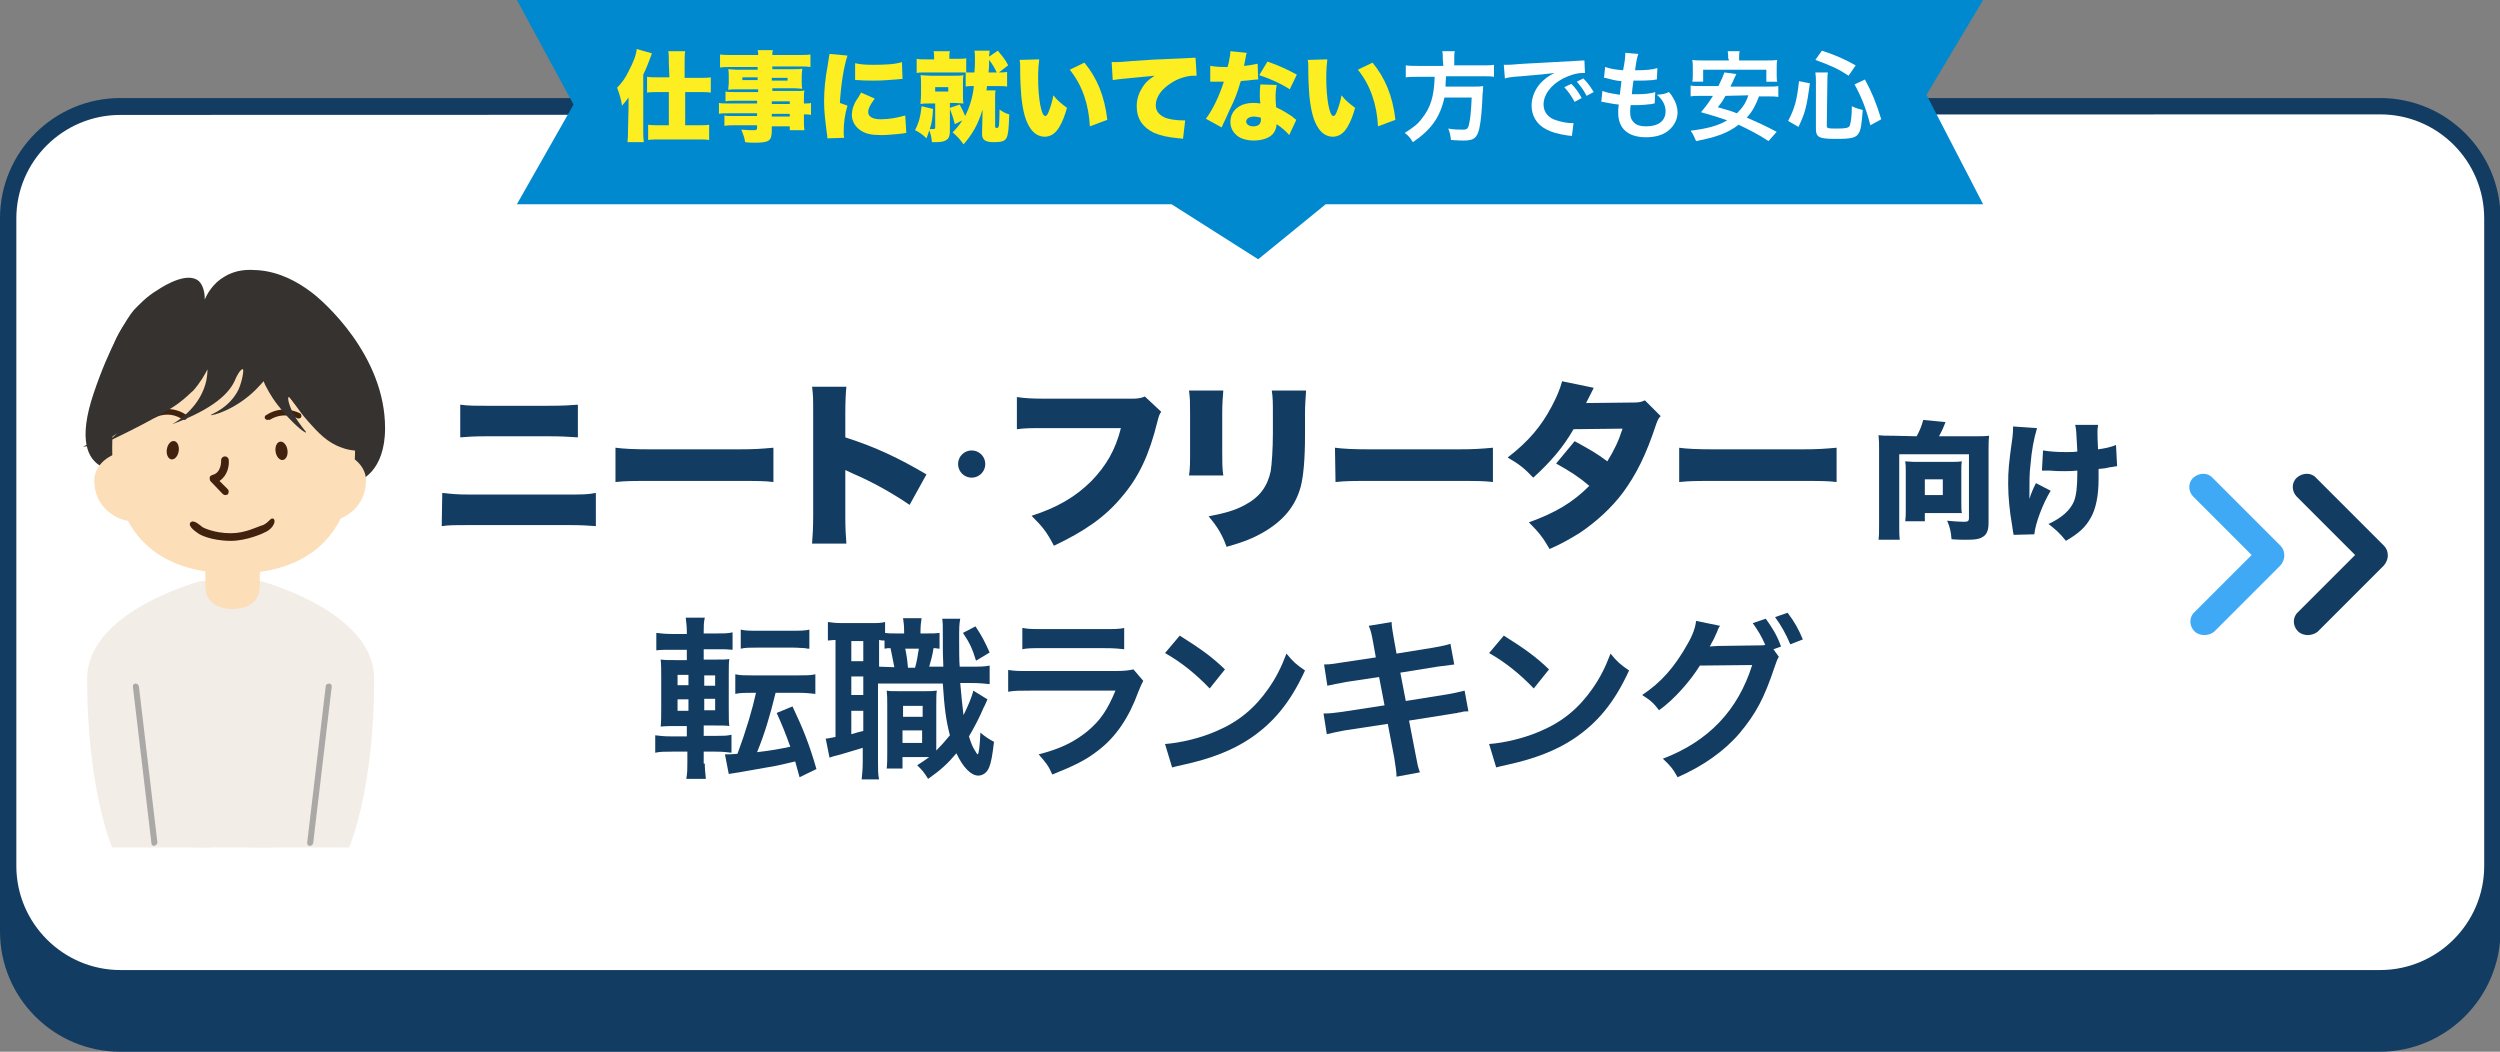 <?xml version="1.0" encoding="UTF-8"?> <svg xmlns="http://www.w3.org/2000/svg" xmlns:xlink="http://www.w3.org/1999/xlink" version="1.1" id="Layer_2" x="0px" y="0px" viewBox="0 0 459 193.1" style="enable-background:new 0 0 459 193.1;" xml:space="preserve"><rect x="0" y="0" width="459" height="193.1" fill="#808080" stroke="none"/> <style type="text/css"> .st0{fill:#123C62;} .st1{fill:#FFFFFF;} .st2{fill:#3FA9F5;} .st3{fill:#353230;} .st4{fill:#FCDEB8;} .st5{fill:#F2EDE6;} .st6{fill:#40220F;} .st7{fill:#AAA9A7;} .st8{fill:#604C3F;} .st9{fill:#0089CE;} .st10{fill:#FCEE21;} </style> <g id="Layer_1-2"> <g> <g> <path class="st0" d="M22.1,31.6H437c11.4,0,20.6,9.2,20.6,20.6V171c0,11.4-9.2,20.6-20.6,20.6H22.1c-11.4,0-20.6-9.2-20.6-20.6 V52.1C1.5,40.8,10.7,31.6,22.1,31.6z"></path> <path class="st0" d="M436.9,193.1H22.1C9.9,193.1,0,183.2,0,171V52.1C0,39.9,9.9,30,22.1,30H437c12.2,0,22.1,9.9,22.1,22.1V171 C459,183.2,449.1,193.1,436.9,193.1L436.9,193.1z M22.1,33.1C11.6,33.1,3,41.6,3,52.1V171c0,10.5,8.6,19.1,19.1,19.1H437 c10.5,0,19.1-8.6,19.1-19.1V52.1c0-10.5-8.5-19.1-19.1-19.1L22.1,33.1L22.1,33.1z"></path> </g> <g> <path class="st1" d="M22.1,19.6H437c11.4,0,20.6,9.2,20.6,20.6V159c0,11.4-9.2,20.6-20.6,20.6H22.1c-11.4,0-20.6-9.2-20.6-20.6 V40.1C1.5,28.8,10.7,19.6,22.1,19.6z"></path> <path class="st0" d="M436.9,181.1H22.1C9.9,181.1,0,171.2,0,159V40.1C0,27.9,9.9,18,22.1,18H437c12.2,0,22.1,9.9,22.1,22.1V159 C459,171.2,449.1,181.1,436.9,181.1L436.9,181.1z M22.1,21.1C11.6,21.1,3,29.6,3,40.1V159c0,10.5,8.6,19.1,19.1,19.1H437 c10.5,0,19.1-8.6,19.1-19.1V40.1c0-10.5-8.5-19.1-19.1-19.1L22.1,21.1L22.1,21.1z"></path> </g> <g> <path class="st0" d="M423.7,116.6c-0.6,0-1.3-0.2-1.8-0.7c-1-1-1-2.6,0-3.5l10.5-10.5l-10.7-10.7c-1-1-1-2.6,0-3.5s2.6-1,3.5,0 l12.5,12.5c0.5,0.5,0.7,1.1,0.7,1.8s-0.3,1.3-0.7,1.8L425.5,116C425,116.4,424.3,116.6,423.7,116.6L423.7,116.6z"></path> <path class="st2" d="M404.7,116.6c-0.6,0-1.3-0.2-1.8-0.7c-1-1-1-2.6,0-3.5l10.5-10.5l-10.7-10.7c-1-1-1-2.6,0-3.5s2.6-1,3.5,0 l12.5,12.5c0.5,0.5,0.7,1.1,0.7,1.8s-0.3,1.3-0.7,1.8L406.5,116C406,116.4,405.3,116.6,404.7,116.6L404.7,116.6z"></path> </g> <g id="illust"> <g> <path class="st3" d="M37.6,55c0-2.2-0.8-3.1-1.1-3.4c-2-1.7-6,0.6-7.5,1.6c-2.2,1.3-3.6,2.9-4.4,3.7c-1.3,1.5-4.5,6.7-7.4,15.3 c-5.8,17.2,7.2,14,7.2,14l18.9,16.4L66,88.2c0,0,4.7-1.5,4.7-9.6c0-13.4-11.4-23.4-13.6-25c-2.4-1.8-5.7-3.7-9.8-4 c-1.6-0.1-3.8-0.2-6.1,1.2C39.1,52,38,54,37.6,55z"></path> <g> <path class="st4" d="M28.4,88.2c0,2.9-1.1,7.5-4,7.5s-7.1-2.5-7.1-7.5c0-2.9,3-5.2,5.9-5.2S28.4,85.3,28.4,88.2L28.4,88.2 L28.4,88.2z"></path> <path class="st4" d="M56.1,88.2c0,2.9,1.1,7.5,4,7.5s7.1-2.5,7.1-7.5c0-2.9-3-5.2-5.9-5.2S56.1,85.3,56.1,88.2L56.1,88.2 L56.1,88.2z"></path> </g> <polygon class="st5" points="36.8,106.7 47.9,106.7 50.2,155.6 35.3,155.6 "></polygon> <path class="st4" d="M65.2,82.1c0-17.6-10-23.2-22.3-23.2s-22.3,5.7-22.3,23.2c0,15,7.3,21.3,17.1,22.8v2.7c0,2.9,2.2,4.2,5,4.2 s5-1.3,5-4.2V105C57.7,103.6,65.2,97.4,65.2,82.1L65.2,82.1L65.2,82.1z"></path> <path class="st6" d="M41.4,90.9c-0.2,0-0.4-0.1-0.5-0.2l-2.2-2.3c-0.2-0.2-0.2-0.4-0.2-0.7s0.3-0.4,0.5-0.5 c1.7-0.4,1.6-2.6,1.6-2.7c0-0.4,0.3-0.7,0.7-0.7s0.7,0.3,0.7,0.7c0.1,1-0.2,2.8-1.7,3.8l1.5,1.5c0.3,0.3,0.2,0.7,0,1 C41.7,90.8,41.5,90.9,41.4,90.9L41.4,90.9L41.4,90.9z"></path> <path class="st6" d="M33.8,77.1c-0.1,0-0.2,0-0.3-0.1c-2.5-1.7-5-0.4-5.1-0.3c-0.2,0.1-0.6,0-0.7-0.2s0-0.6,0.2-0.7 c0.1-0.1,3.1-1.7,6.2,0.3c0.2,0.2,0.3,0.5,0.2,0.7S34,77.1,33.8,77.1L33.8,77.1L33.8,77.1z"></path> <path class="st6" d="M49.1,77.1c-0.2,0-0.3-0.1-0.4-0.2c-0.2-0.2-0.1-0.6,0.2-0.7c3-2,6-0.4,6.2-0.3s0.3,0.4,0.2,0.7 c-0.1,0.2-0.5,0.3-0.7,0.2c-0.1-0.1-2.6-1.3-5.1,0.3C49.3,77,49.2,77.1,49.1,77.1L49.1,77.1L49.1,77.1z"></path> <path class="st6" d="M42.4,99.3L42.4,99.3c-3.7,0-5.8-1.2-5.9-1.3c-0.3-0.2-2.2-1.4-1.5-2.1c0.6-0.6,1.9,0.7,2.2,0.9 c0,0,2,1.1,5.2,1.1l0,0c2.7,0,4.8-1.2,5.9-1.5c1.1-0.5,1.3-1.3,1.8-1.2c0.7,0.2,0.2,1.8-1.4,2.5C48.6,97.8,45.4,99.3,42.4,99.3 L42.4,99.3z"></path> <path class="st5" d="M36.8,106.7c0,0-20.8,5.5-20.8,17.9c0,20.5,4.6,31,4.6,31h18.1L36.8,106.7L36.8,106.7z"></path> <path class="st5" d="M47.9,106.7c0,0,20.8,5.5,20.8,17.9c0,20.5-4.6,31-4.6,31H45.9L47.9,106.7L47.9,106.7z"></path> <path class="st7" d="M28.3,155.3c-0.3,0-0.5-0.2-0.5-0.5l-3.4-28.7c0,0,0,0,0-0.1c0-0.3,0.2-0.5,0.5-0.5s0.5,0.2,0.6,0.5 l3.4,28.7c0,0,0,0,0,0.1C28.8,155,28.6,155.2,28.3,155.3L28.3,155.3L28.3,155.3z"></path> <path class="st7" d="M56.9,155.3L56.9,155.3c-0.3,0-0.5-0.2-0.5-0.5c0,0,0,0,0-0.1l3.4-28.7c0-0.3,0.3-0.5,0.6-0.5 s0.5,0.2,0.5,0.5c0,0,0,0,0,0.1l-3.4,28.7C57.4,155.1,57.2,155.3,56.9,155.3L56.9,155.3L56.9,155.3z"></path> <path class="st3" d="M63.4,79c0.4-2.5,1-8.6-0.9-12.7c-4-8.4-9.4-9.7-11-9.9c-2.8-3.1-6.4-5.1-9.9-3c-1.5,0.9-2.4,2.2-2.8,3.4 l-1.6-0.2c-0.3-0.7-0.8-1.8-1.8-2.4c-2.3-1.6-5.3-0.2-6.5,0.4c-3.8,1.7-7.8,5.8-8.7,11.2c-0.9,4.9,0.8,6.1,0,10.1 c-0.9,4.7-5,6.1-5,6.1S23,82,27,72c2.3-5.7,2.3-8,4.6-10.1c1.4-1.3,3.9-1.5,5.6-1.5l1.7,0.1c4-1.5,5.8-0.9,6.7-0.1 c2,1.7,0.6,4.9,3.1,10.3c0.9,1.8,1.9,3.2,2.4,3.8c2.4,3.1,4.9,5.1,5.1,4.9c0.1-0.1-1-1.1-2.2-3.2c-0.8-1.4-1.3-3.1-1-3.3 c0.3-0.2,1.3,1.9,3.6,4.5c1.8,2,3.5,3.9,6.2,4.8c1,0.4,3.2,0.9,6.1,0.3c-0.6-0.3-1-0.6-1.6-1C65.8,80.6,64.5,79.8,63.4,79z"></path> <path class="st3" d="M65.8,76.8c-0.2-2.3-0.9-6-2.9-10c-3.3-6.2-8.1-9.2-10.2-10.4c-4.1-2.7-7.9-3-9.4-2.1 c-1.5,1-2.2,2.3-2.2,2.3c-0.2,0.3-0.2,0.6-0.4,0.9l-1.5-0.2c-0.9-1.6-2.2-3.3-4.3-3.9c-7-1.8-10.6,8.3-11.7,12.7 c-0.9,3.3,0.8,5.2,0,9.7s-4.7,5.9-4.7,5.9c0.4-0.2,10-4.6,14.2-7.6c1.5-1.1,2.5-2.2,2.8-2.4c1.3-1.5,2.1-2.9,2.6-3.9 c0,0.7-0.1,1.4-0.2,2c-1,4.7-4.9,7.3-6.3,8.1c7.8-2.9,10.5-5.8,11.5-8c0.2-0.6,1.1-2.3,1.5-2.1c0.2,0.1-0.1,2.1-0.8,3.7 c-1.7,3.5-5.2,4.6-5.1,4.7c0.1,0.2,4.5-0.9,8.3-4.7c1.3-1.3,2.8-3.2,3-3s1.8,3.9,2.1,4.2c0.2,0.2,0.2-0.5,0-1.4 c-0.2-0.8,0,0.5,0,0.5c0.2-0.1,1.5,1.9,4.4,5.1c2.1,2.2,4.4,3.6,5,3.9c0.2,0.2,0.4,0.2,0.7,0.3c2.8,1.2,6.8,1.1,6.8,1.1 c-0.4-0.1-1-0.4-1.5-0.9C65.5,79.7,65.8,77.1,65.8,76.8z"></path> <path class="st8" d="M51,69.3"></path> <path class="st8" d="M-23.3,34.1"></path> <g> <ellipse transform="matrix(0.151 -0.989 0.989 0.151 -54.857 101.523)" class="st6" cx="31.7" cy="82.7" rx="1.7" ry="1.1"></ellipse> <ellipse transform="matrix(0.989 -0.151 0.151 0.989 -11.932 8.787)" class="st6" cx="51.7" cy="82.7" rx="1.1" ry="1.7"></ellipse> </g> <path class="st8" d="M-47,77.1"></path> </g> </g> <g> <polygon class="st9" points="353.7,17.4 364.1,0 94.9,0 105.3,19.2 94.9,37.5 215.1,37.5 231,47.6 243.4,37.5 364.1,37.5 "></polygon> <g> <path class="st10" d="M115.4,19.8c0-1,0-1,0-1.9c-0.5,0.7-0.6,0.8-1.2,1.5c-0.2-1.3-0.4-1.9-0.9-3.3c0.9-0.9,1.6-1.9,2.1-3 c0.9-1.7,1.4-3,1.5-4.1l2.8,0.8c-0.6,1.6-1,2.7-1.6,3.9V24c0,0.8,0,1.2,0.1,2.1h-3c0.1-0.8,0.1-1.3,0.1-2.1L115.4,19.8 L115.4,19.8z M122.8,11.6c0-1,0-1.6-0.1-2.2h3.1c-0.1,0.6-0.1,1.2-0.1,2.3v2.6h2.6c0.9,0,1.6,0,2.2-0.1V17 c-0.7-0.1-1.5-0.1-2.1-0.1h-2.6V23h2.3c0.9,0,1.5,0,2.1-0.1v2.8c-0.6-0.1-1.3-0.1-2.2-0.1h-6.8c-0.8,0-1.6,0-2.2,0.1v-2.8 c0.6,0.1,1.3,0.1,2.1,0.1h1.7v-6.1h-1.9c-0.6,0-1.4,0-2.1,0.1v-2.9c0.6,0.1,1.3,0.1,2.2,0.1h1.9L122.8,11.6L122.8,11.6z"></path> <path class="st10" d="M139.1,18.5h-4.3c-0.6,0-1.2,0-1.6,0.1v-1.8c0.4,0.1,0.9,0.1,1.7,0.1h4.3v-0.5h-3.9c-0.6,0-1.1,0-1.6,0.1 c0-0.4,0.1-0.8,0.1-1.2V14c0-0.5,0-0.9-0.1-1.3c0.5,0,0.9,0.1,1.6,0.1h3.8v-0.5h-4.7c-1,0-1.5,0-2.2,0.1V10 c0.6,0.1,1.3,0.1,2.4,0.1h4.6c0-0.4,0-0.6-0.1-0.9h2.8c-0.1,0.3-0.1,0.5-0.1,0.9h4.7c1,0,1.7,0,2.3-0.1v2.3 c-0.7-0.1-1.3-0.1-2.2-0.1h-4.8v0.5h4c0.7,0,1.1,0,1.5-0.1c0,0.4-0.1,0.7-0.1,1.3v1.2c0,0.6,0,0.8,0.1,1.2 c-0.4,0-0.9-0.1-1.4-0.1h-4.1v0.5h4.1c1.1,0,1.4,0,1.8-0.1c-0.1,0.5-0.1,0.7-0.1,1.7V19c0.7,0,1,0,1.3-0.1v2.2 c-0.4-0.1-0.6-0.1-1.3-0.1v0.9c0,1,0,1.4,0.1,2H145v-0.7h-3.3v0.7c0,2-0.5,2.3-3.2,2.3c-0.5,0-1,0-1.7-0.1 c-0.1-0.8-0.3-1.3-0.7-2.3c1,0.1,1.6,0.1,2.2,0.1c0.6,0,0.7-0.1,0.7-0.4V23h-4.2c-0.8,0-1.2,0-1.8,0.1v-1.9 c0.5,0.1,0.7,0.1,1.7,0.1h4.3v-0.5h-5c-1.1,0-1.5,0-2,0.1v-2c0.5,0.1,0.9,0.1,1.9,0.1h5.1v-0.5H139.1z M136.3,14.2v0.5h2.8v-0.5 H136.3z M141.7,14.8h2.9v-0.5h-2.9V14.8z M145,19.1v-0.5h-3.3v0.5H145z M141.7,21.4h3.3v-0.5h-3.3V21.4z"></path> <path class="st10" d="M155.6,10.2c-0.7,2.1-1.2,5.4-1.4,8.7l1.4,0.5c-0.5,1.6-0.7,3.2-0.7,5c0,0.3,0,0.5,0.1,0.9l-3.1,0.1 c0-0.3,0-0.5-0.1-1c-0.3-2.4-0.5-4-0.5-5.7c0-2.1,0.2-4.3,0.7-6.9c0.2-1.3,0.2-1.4,0.3-1.9L155.6,10.2z M160.6,18.1 c-0.8,1.1-1.2,1.8-1.2,2.5c0,0.8,0.8,1.3,2.3,1.3c1.6,0,3.1-0.3,4.5-0.7l0.2,3.2c-0.5,0.1-0.5,0.1-1.5,0.2s-2.1,0.2-3.1,0.2 c-1.7,0-2.8-0.2-3.7-0.8c-1-0.6-1.7-1.7-1.7-2.9c0-0.9,0.3-1.9,0.9-2.8c0.3-0.4,0.4-0.6,0.8-1.3L160.6,18.1z M157,11.6 c0.8,0.2,1.8,0.3,3.2,0.3c2.4,0,4.2-0.1,5.4-0.5l0.1,3.1c-0.2,0-0.3,0-1.3,0.1c-1.2,0.1-2.6,0.2-3.8,0.2c-1.1,0-2,0-3.1-0.1 c-0.1,0-0.3,0-0.5,0L157,11.6z"></path> <path class="st10" d="M176.2,19.2c0.3,0.6,0.6,1.1,1,2.1c0.8-1.6,1.4-3.4,1.6-5.5c-0.7,0-1.1,0-1.5,0.1v-2.6c-0.6,0-0.8,0-1.6,0 H170c-0.8,0-1.2,0-1.7,0.1v-2.6c0.5,0.1,0.8,0.1,1.7,0.1h1.5v-0.2c0-0.6,0-0.9-0.1-1.3h3c-0.1,0.3-0.1,0.6-0.1,1.2v0.2h1.3 c0.9,0,1.3,0,1.8-0.1v2.6c0.4,0,0.7,0,1.5,0c0.1-0.9,0.1-1.5,0.1-2.3s0-1.2-0.1-1.7h2.8c0,0.3-0.1,0.6-0.1,1.1l1.6-1.1 c0.8,1,1.3,1.5,1.9,2.7l-1.7,1.3c0.8,0,1,0,1.5-0.1v2.7c-0.5-0.1-1-0.1-1.8-0.1h-1.9c0,0.3,0,0.3-0.1,0.8h1.7 c-0.1,0.4-0.1,0.7-0.1,1.3v5.3c0,0.2,0.1,0.3,0.3,0.3s0.3-0.1,0.4-0.4c0-0.3,0.1-1.1,0.1-2.3c0-0.2,0-0.4,0-0.7 c0.7,0.5,1.1,0.7,1.8,0.9c-0.1,2.8-0.2,3.7-0.5,4.3c-0.3,0.6-0.9,0.8-2.3,0.8c-1.6,0-2.2-0.4-2.2-1.5v-0.1l0.1-4.4 c-0.8,2.7-1.9,4.6-3.5,6.4c-0.7-1-1.2-1.5-2-2.2c0.7-0.7,1.2-1.3,1.8-2.2l-1.4,0.7c-0.3-1.2-0.4-1.5-0.9-2.8v3.9 c0,0.8-0.1,1.3-0.4,1.6c-0.4,0.4-1,0.6-2.1,0.6c-0.2,0-0.5,0-0.8,0c-0.1-1-0.2-1.4-0.5-2.2c-0.1,0.5-0.2,0.7-0.5,1.5 c-0.7-0.7-1.3-1.1-2.1-1.5c0.8-1.6,1-2.6,1.2-4.4l2.1,0.5c-0.1,1.7-0.2,2.6-0.6,3.7c0.2,0,0.5,0,0.6,0c0.3,0,0.4-0.1,0.4-0.3V19 h-1c-0.6,0-1.2,0-1.7,0.1c0-0.5,0.1-1,0.1-1.7v-2c0-0.6,0-1.1-0.1-1.6c0.5,0,1.1,0.1,1.8,0.1h4.4c0.7,0,1.3,0,1.7-0.1 c-0.1,0.4-0.1,0.8-0.1,1.5v2.1c0,0.8,0,1.2,0.1,1.6c-0.5,0-1-0.1-1.7-0.1h-0.8v0.9L176.2,19.2z M171.7,16.8h2.4V16h-2.4V16.8z M183,13.3c-0.5-1-0.7-1.4-1.4-2.3c0,1.1,0,1.5-0.1,2.3H183z"></path> <path class="st10" d="M190.8,10.9c-0.1,0.8-0.2,1.9-0.2,3.3c0,4,0.6,7.1,1.3,7.1c0.2,0,0.4-0.2,0.6-0.7c0.4-1,0.7-2,0.9-3.1 c0.8,1,1.3,1.4,2.5,2.3c-0.4,1.4-0.8,2.5-1.4,3.5c-0.7,1.2-1.6,1.8-2.7,1.8c-1,0-1.9-0.5-2.6-1.5c-0.9-1.3-1.4-3.1-1.7-6 c-0.1-1.3-0.2-2.8-0.2-5.3c0-0.6,0-0.8-0.1-1.3L190.8,10.9L190.8,10.9z M199.1,11.5c2.3,2.8,3.7,6.1,4.2,10.5l-3.2,1.2 c-0.2-4-1.4-7.6-3.7-10.4L199.1,11.5z"></path> <path class="st10" d="M204.1,11.4c0.3,0,0.5,0,0.7,0c0.5,0,1.1,0,3.1-0.2c2.8-0.2,4.1-0.3,9.6-0.5c1.5-0.1,1.7-0.1,2-0.1 l0.2,3.3c-0.3,0-0.3,0-0.5,0c-1.3,0-2.9,0.5-4.1,1.3c-1.8,1.1-2.9,2.6-2.9,4.1c0,1,0.5,1.7,1.5,2.2c0.7,0.4,2.3,0.6,3.4,0.6 c0.2,0,0.3,0,0.5,0l-0.4,3.4c-0.3-0.1-0.3-0.1-0.7-0.1c-2.1-0.2-3.4-0.5-4.6-1c-2.1-1-3.2-2.6-3.2-4.9c0-1.5,0.5-2.8,1.5-4.1 c0.5-0.6,0.9-0.9,1.8-1.5l-6.2,0.6c-0.7,0.1-0.9,0.1-1.5,0.2L204.1,11.4z"></path> <path class="st10" d="M228.9,9.7c-0.1,0.3-0.1,0.3-0.3,1.4c-0.1,0.4-0.1,0.6-0.2,1c1.2-0.1,1.9-0.3,2.5-0.4l0.1,2.9 c-0.4,0-0.4,0-1.3,0.1c-0.5,0.1-1.5,0.1-1.9,0.2c-0.6,2.1-1.1,3.4-2,5.2c-0.4,0.8-0.5,1.2-1.2,2.6c-0.2,0.5-0.2,0.5-0.3,0.7 l-2.9-1.6c1.3-1.7,2.5-4.3,3.3-6.8c-0.3,0-0.3,0-1,0c-0.4,0-0.4,0-0.8,0c-0.1,0-0.1,0-0.7,0v-2.9c0.7,0.1,1.5,0.2,2.6,0.2 c0.2,0,0.3,0,0.6,0c0-0.1,0-0.1,0.2-0.8c0.1-0.6,0.3-1.5,0.3-2.1L228.9,9.7z M236.7,24.8c-0.7-0.8-1.4-1.4-2.3-2 c-0.1,0.8-0.3,1.4-0.8,1.9c-0.7,0.7-2,1.1-3.4,1.1s-2.7-0.4-3.4-1.2c-0.6-0.6-0.9-1.4-0.9-2.2c0-2.1,1.7-3.5,4.2-3.5 c0.4,0,0.7,0,1.3,0.1c-0.1-0.7-0.1-1-0.1-1.4c0-0.7,0-1.3,0.1-2.1l3,0.1c-0.1,0.6-0.2,1.2-0.2,2c0,0.6,0,1.2,0.1,2.1 c1.1,0.5,1.9,1,2.8,1.6c0.1,0,0.3,0.3,0.9,0.7L236.7,24.8z M230.2,21.4c-0.8,0-1.4,0.4-1.4,0.9s0.5,0.9,1.3,0.9 c0.9,0,1.4-0.4,1.4-1.2c0-0.1,0-0.4,0-0.4C231,21.5,230.6,21.4,230.2,21.4z M236.8,16.4c-1.7-1.1-3.5-1.9-5.6-2.6l1.5-2.5 c2.3,0.8,3.7,1.5,5.4,2.4L236.8,16.4z"></path> <path class="st10" d="M243.7,10.9c-0.1,0.8-0.2,1.9-0.2,3.3c0,4,0.6,7.1,1.3,7.1c0.2,0,0.4-0.2,0.6-0.7c0.4-1,0.7-2,0.9-3.1 c0.8,1,1.3,1.4,2.5,2.3c-0.4,1.4-0.8,2.5-1.4,3.5c-0.7,1.2-1.6,1.8-2.7,1.8c-1,0-1.9-0.5-2.6-1.5c-0.9-1.3-1.4-3.1-1.7-6 c-0.1-1.3-0.2-2.8-0.2-5.3c0-0.6,0-0.8-0.1-1.3L243.7,10.9L243.7,10.9z M252,11.5c2.3,2.8,3.7,6.1,4.2,10.5l-3.2,1.2 c-0.2-4-1.4-7.6-3.7-10.4L252,11.5z"></path> <path class="st1" d="M264.9,10.9c0-0.6,0-1.1-0.1-1.5h2.3c-0.1,0.4-0.1,0.8-0.1,1.5V12h5c1,0,1.7,0,2.3-0.1v2.2 c-0.6-0.1-1.1-0.1-2.2-0.1h-6.6c-0.1,1.4-0.1,1.4-0.1,1.9h5c0.9,0,1.4,0,1.9-0.1c0,0.1,0,0.1,0,0.2c0,0.3,0,0.5-0.1,1.3 c-0.1,2.7-0.3,5-0.6,6.3c-0.4,1.7-1,2.2-2.8,2.2c-0.6,0-1,0-2.4-0.1c-0.1-0.8-0.2-1.4-0.5-2.1c1,0.2,1.9,0.2,2.7,0.2 c0.8,0,1-0.2,1.2-1.4c0.2-1.1,0.3-2.2,0.4-4.5h-5c-0.8,3.6-2.4,5.9-5.8,8.2c-0.5-0.8-0.8-1.2-1.5-1.7c1.6-1,2.4-1.6,3.2-2.7 c1.5-1.9,2.2-3.9,2.3-7.6h-3c-0.9,0-1.6,0-2.3,0.1V12c0.6,0.1,1.3,0.1,2.3,0.1h4.6L264.9,10.9L264.9,10.9z"></path> <path class="st1" d="M276.1,11.9c0.4,0,0.6,0,0.7,0c0.3,0,0.3,0,3-0.2c1.3-0.1,4.4-0.2,9.2-0.5c1.5-0.1,1.6-0.1,1.9-0.1l0.1,2.3 c-0.2,0-0.2,0-0.4,0c-1.1,0-2.4,0.4-3.6,1c-2.3,1.2-3.6,3-3.6,4.8c0,1.4,0.9,2.5,2.4,2.9c0.9,0.3,2,0.5,2.7,0.5c0,0,0.2,0,0.4,0 l-0.3,2.4c-0.2-0.1-0.3-0.1-0.6-0.1c-2-0.3-3.1-0.6-4.2-1.2c-1.7-0.9-2.6-2.5-2.6-4.3c0-1.5,0.6-3,1.7-4.2 c0.7-0.7,1.3-1.2,2.5-1.8c-1.5,0.2-2.6,0.3-6.1,0.6c-1.6,0.1-2.4,0.2-3,0.4L276.1,11.9z M288.5,15.4c0.8,0.8,1.3,1.5,1.9,2.6 l-1.3,0.7c-0.6-1.1-1.1-1.8-1.9-2.7L288.5,15.4z M291.3,17.6c-0.5-1-1.1-1.8-1.8-2.6l1.2-0.6c0.8,0.8,1.3,1.5,1.9,2.5 L291.3,17.6z"></path> <path class="st1" d="M294.2,16.7c0.8,0.3,1.3,0.4,3.2,0.7c0.1-0.6,0.2-1.9,0.3-2.5c-1.1-0.1-1.4-0.2-2.6-0.5 c-0.3-0.1-0.3-0.1-0.6-0.1l0.2-2c0.8,0.3,2,0.5,3.3,0.6c0.3-1.5,0.4-2.4,0.4-3c0-0.1,0-0.1,0-0.2l2.4,0.2 c-0.2,0.6-0.3,0.8-0.6,3c2,0,3.1-0.1,4.1-0.4l-0.1,2.1c-0.2,0-0.3,0-0.7,0.1c-1.3,0.1-1.9,0.1-2.5,0.1c-0.2,0-0.3,0-1.1,0 c-0.2,1.3-0.2,1.7-0.3,2.5c0.5,0,0.7,0,0.9,0c1.3,0,2.6-0.1,3.4-0.4l-0.1,2.1c-0.2,0-0.2,0-0.5,0.1c-0.8,0.1-1.9,0.2-2.7,0.2 c-0.3,0-0.5,0-1.2,0c-0.1,0.5-0.1,1-0.1,1.3c0,0.9,0.2,1.4,0.7,1.9s1.2,0.7,2.2,0.7c2.3,0,3.6-1,3.6-2.8c0-1-0.5-2.1-1.6-3 c1-0.1,1.4-0.1,2.2-0.5c0.5,0.5,0.6,0.8,0.8,1.1c0.5,0.8,0.8,1.8,0.8,2.6c0,1.3-0.6,2.5-1.7,3.4c-1,0.8-2.4,1.2-4.1,1.2 c-3.3,0-5.1-1.6-5.1-4.5c0-0.5,0-0.9,0.1-1.5c-1.1-0.1-1.8-0.3-2.5-0.4c-0.4-0.1-0.4-0.1-0.7-0.1L294.2,16.7z"></path> <path class="st1" d="M323,17.6c-0.7,1.8-1.2,2.8-2.3,4c2.1,0.9,3.2,1.4,5.5,2.6l-1.5,1.7c-2-1.3-3.4-2-5.5-3 c-1.9,1.5-4.1,2.3-7.8,3c-0.3-0.7-0.5-1.2-1-1.9c3.1-0.4,5-0.9,6.7-1.9c-1.7-0.6-2-0.7-4.8-1.5c1.1-1.3,1.5-1.9,2.2-3h-2.1 c-0.9,0-1.4,0-2,0.1v-2c0.5,0.1,0.9,0.1,2,0.1h3.1c0.6-1.2,0.9-1.9,1.1-2.5l2.2,0.3c-0.2,0.4-0.2,0.4-0.4,0.8 c-0.2,0.5-0.2,0.5-0.7,1.5h6.8c1,0,1.5,0,2-0.1v2c-0.6-0.1-1.1-0.1-2-0.1H323V17.6z M317.3,10.8c0-0.5,0-0.9-0.1-1.4h2.2 c-0.1,0.4-0.1,0.8-0.1,1.4v0.3h4.9c0.9,0,1.5,0,2.1-0.1c-0.1,0.5-0.1,0.9-0.1,1.4v1.3c0,0.5,0,0.9,0.1,1.3h-2v-2.2h-11.6V15h-2 c0.1-0.4,0.1-0.8,0.1-1.3v-1.3c0-0.4,0-0.9-0.1-1.4c0.6,0.1,1.2,0.1,2.1,0.1h4.6v-0.3H317.3z M316.8,17.6 c-0.5,0.9-0.7,1.2-1.4,2.1c1.8,0.5,2.2,0.6,3.5,1.1c1-1,1.6-1.8,2.1-3.3L316.8,17.6L316.8,17.6z"></path> <path class="st1" d="M328.3,22.2c1.2-2.3,1.6-3.7,2-7.3l2,0.4c-0.6,4.4-0.9,5.5-2.1,8L328.3,22.2z M335.4,23.1 c0,0.5,0.3,0.5,2,0.5c1.4,0,2-0.1,2.2-0.5c0.2-0.5,0.4-1.7,0.4-3.6c0.8,0.4,1.3,0.5,2,0.7c-0.2,2.4-0.3,3.5-0.7,4.2 c-0.5,0.9-1.3,1.1-4.2,1.1c-3.2,0-3.7-0.3-3.7-1.9v-8.5c0-0.7,0-1.1-0.1-1.8h2.3c-0.1,0.6-0.1,1.1-0.1,1.8L335.4,23.1 L335.4,23.1z M339.4,13.9c-1.8-1.2-3.1-1.8-6.1-2.9l1.2-1.7c2.7,0.9,4,1.5,6.2,2.7L339.4,13.9z M343.4,23 c-0.8-3.1-1.6-5.1-2.9-7.5l1.9-0.9c1.3,2.4,2,4.1,3,7.3L343.4,23z"></path> </g> </g> <g> <path class="st0" d="M129.4,140.2c0,1,0.1,1.8,0.2,2.8H126c0.2-1,0.2-1.9,0.2-3v-2h-2.8c-1.3,0-2.2,0-3.1,0.2V135 c0.9,0.1,1.5,0.2,2.9,0.2h2.9v-1.9h-1.5c-1.4,0-2.2,0-3.3,0.1c0.1-1,0.1-2.1,0.1-3.6v-5.3c0-1.5,0-2.4-0.1-3.4 c0.9,0.1,1.5,0.1,3.2,0.1h1.6v-1.9h-2.7c-1.4,0-2,0-2.9,0.1v-3.2c0.9,0.1,1.5,0.2,3.1,0.2h2.5V116c0-1-0.1-1.7-0.2-2.6h3.5 c-0.2,0.9-0.2,1.6-0.2,2.6v0.3h2.2c1.6,0,2.2,0,3.1-0.2v3.2c-0.9-0.1-1.4-0.1-2.9-0.1h-2.4v1.9h2c1.5,0,2.1,0,2.7-0.1 c-0.1,0.7-0.1,1.4-0.1,3.1v5.7c0,1.9,0,2.7,0.1,3.5c-0.6-0.1-1.3-0.1-2.8-0.1h-1.9v1.9h2.5c1.2,0,1.7,0,2.6-0.2v3.3 c-0.9-0.1-1.6-0.2-2.9-0.2h-2.2v2.2H129.4z M124.4,123.9v1.9h2v-1.9H124.4z M124.4,128.4v2.1h2v-2.1H124.4z M131.3,125.9V124h-2 v1.9H131.3z M131.3,130.4v-2.1h-2v2.1H131.3z M138,127.2c-1.3,0-2.1,0-3,0.2v-3.6c0.9,0.2,1.7,0.2,3.1,0.2h8.5 c1.4,0,2.2,0,3.1-0.2v3.6c-0.9-0.1-1.8-0.2-3.1-0.2h-4.2c-1,4.1-2,7.5-3.4,10.9c2.6-0.3,4.2-0.6,6.1-1c-0.9-2.5-1.5-4-2.5-6.2 l2.9-1.2c2,4.2,3.1,7,4.4,11.5l-3.1,1.5c-0.4-1.5-0.4-1.5-0.8-2.9c-1.3,0.3-2.1,0.5-3.5,0.8c-0.6,0.1-2.8,0.5-6.8,1.2 c-1.2,0.2-1.3,0.2-1.9,0.3l-0.7-3.6c0.8,0,1.2,0,2.3-0.1c1.6-4.3,2.8-8.4,3.4-11.2H138z M136,115.6c0.9,0.2,1.5,0.2,3.1,0.2h6.4 c1.5,0,2.2,0,3.1-0.2v3.5c-0.1,0-0.2,0-0.3,0c0,0,0,0-0.5-0.1c-0.5,0-1.3-0.1-2.3-0.1h-6.4c-1.5,0-2.2,0-3.1,0.2V115.6z"></path> <path class="st0" d="M172.4,119.1c-0.7-0.1-0.7-0.1-1-0.1c-0.2,1.3-0.5,2.4-0.8,3.4h2.6c-0.1-2.2-0.1-2.2-0.1-6.5 c0-1.3,0-1.6-0.1-2.3h3.3c-0.2,1.1-0.2,1.6-0.2,4.1c0,1.1,0,3.8,0.1,4.7h1.9c1.9,0,2.6,0,3.6-0.2v3.4c-1.2-0.1-1.7-0.2-3.6-0.2 h-1.8c0.2,2.5,0.4,4.2,0.6,5.9c0.8-1.6,1.6-3.5,1.8-4.5l2.6,1.6c-0.2,0.4-0.4,1-0.7,1.5c-0.7,1.7-1.8,3.8-2.7,5.3 c0.4,1.3,0.7,2,1.1,2.6c0.3,0.5,0.4,0.7,0.5,0.7c0.2,0,0.4-1.5,0.5-4c0.8,0.7,1.7,1.3,2.5,1.7c-0.3,2.5-0.5,3.7-0.9,4.7 s-1.2,1.5-2,1.5c-1.3,0-2.8-1.5-4-4.1c-1.6,1.9-2.9,3.1-5.2,4.7c-0.8-1.3-1.1-1.6-2-2.5c1.1-0.7,1.5-1,2.2-1.5h-4.9v2.1h-2.9 c0.1-0.9,0.1-1.7,0.1-2.8v-8.7c0-1.4,0-1.8-0.1-2.8c0.5,0.1,0.9,0.1,2,0.1h5.1c0.9,0,1.3,0,2.1-0.1c-0.1,0.7-0.1,1.2-0.1,2.8v6.8 c0,1.1,0,1.1,0,1.4c0.9-0.9,1.6-1.7,2.5-2.8c-0.7-2.7-1-4.9-1.3-9.5h-11.9v14.2c0,1.7,0,2.5,0.2,3.4h-3.2 c0.1-0.9,0.2-1.9,0.2-3.4v-2.4c-1.4,0.4-2.9,0.9-4,1.2c-1.5,0.4-1.6,0.4-2.1,0.6l-0.7-3.5c0.4,0,0.8-0.1,1.8-0.3v-17.8 c-0.7,0-1,0.1-1.4,0.1v-3.4c0.7,0.1,1.4,0.2,2.7,0.2h5c1.4,0,2,0,2.8-0.2v2c0.6,0.1,1.2,0.1,2,0.1h1.5v-0.2 c0-1.3-0.1-1.9-0.2-2.6h3.4c-0.1,0.7-0.2,1.3-0.2,2.6v0.2h1.2c1.2,0,1.6,0,2.3-0.1v2.9H172.4z M156.3,121.4h2.2v-3.7h-2.2V121.4z M156.3,127.6h2.2v-3.4h-2.2V127.6z M156.3,134.8c1.1-0.3,1.3-0.4,2.2-0.6v-3.7h-2.2V134.8z M164.2,122.5c-0.2-1-0.4-2.1-0.7-3.5 c-0.5,0-0.6,0-1.1,0.1v-1.5c-0.4,0-0.6,0-1-0.1v4.9L164.2,122.5L164.2,122.5z M165.7,136.4h3.6v-2.3h-3.6V136.4z M165.8,131.6 h3.6v-2h-3.6V131.6z M166.2,119.1c0.2,0.9,0.4,2.1,0.5,3.5h1.3c0.3-1,0.5-2.2,0.7-3.5H166.2z M179.1,115c1.2,1.8,1.7,2.8,2.6,4.8 l-2.5,1.5c-0.7-2.3-1.2-3.3-2.4-5.1L179.1,115z"></path> <path class="st0" d="M209.9,125c-0.3,0.6-0.5,1-0.9,2c-1.7,4.7-4.1,8.3-7.4,10.8c-2.3,1.8-4.4,2.8-8.4,4.4 c-0.7-1.6-1.1-2.1-2.5-3.7c3.9-1,6.4-2.2,8.9-4.2c2.4-2,3.7-3.9,5.2-7.5h-15.6c-2.1,0-2.9,0-4.1,0.2v-4c1.2,0.2,1.9,0.2,4.2,0.2 h15.2c2,0,2.6-0.1,3.6-0.3L209.9,125z M187.8,115.3c1.1,0.2,1.7,0.2,3.7,0.2h11.2c2,0,2.7,0,3.7-0.2v3.9c-1-0.1-1.6-0.2-3.7-0.2 h-11.3c-2.1,0-2.7,0-3.7,0.2v-3.9H187.8z"></path> <path class="st0" d="M213.9,136.6c2.8-0.2,6.6-1.1,9.5-2.4c4-1.7,7-4.2,9.5-7.8c1.4-2,2.3-3.8,3.3-6.4c1.2,1.5,1.8,2,3.4,3.1 c-2.7,5.9-5.8,9.6-10.1,12.5c-3.3,2.2-7.2,3.7-12.2,4.8c-1.3,0.3-1.4,0.3-2.1,0.5L213.9,136.6z M216.6,116.7 c3.8,2.4,5.8,3.8,8.3,6.2l-2.8,3.5c-2.6-2.7-5.2-4.8-8.2-6.5L216.6,116.7z"></path> <path class="st0" d="M252.1,117.9c-0.3-1.6-0.4-2.1-0.8-3l4.2-0.7c0,0.8,0.2,1.8,0.4,3l0.5,2.8l6.8-1.1c1.6-0.3,2.2-0.4,3.1-0.7 l0.7,3.8c-0.9,0.1-0.9,0.1-3.1,0.4l-6.8,1.1l1,5.2l7.5-1.2c1.3-0.2,2.5-0.5,3.3-0.7l0.7,3.8c-0.7,0-0.8,0-1.5,0.2 c-0.2,0-0.4,0-0.5,0.1c-0.2,0-0.6,0.1-1.3,0.2l-7.6,1.2l1.2,6.2c0.4,2.1,0.4,2.2,0.8,3.3l-4.3,0.8c0-1-0.2-1.9-0.4-3.4l-1.2-6.3 l-7.9,1.2c-1.5,0.3-2.1,0.4-3.3,0.7L243,131c1.1,0,2-0.1,3.4-0.3l7.8-1.2l-1-5.2l-6,0.9c-1.5,0.3-2.7,0.5-3.5,0.7l-0.6-3.9 c1.2,0,2.2-0.2,3.5-0.4l6-0.9L252.1,117.9z"></path> <path class="st0" d="M273.4,136.6c2.8-0.2,6.6-1.1,9.5-2.4c4-1.7,7-4.2,9.5-7.8c1.4-2,2.3-3.8,3.3-6.4c1.2,1.5,1.8,2,3.4,3.1 c-2.7,5.9-5.8,9.6-10.1,12.5c-3.3,2.2-7.2,3.7-12.2,4.8c-1.3,0.3-1.4,0.3-2.1,0.5L273.4,136.6z M276.1,116.7 c3.8,2.4,5.8,3.8,8.3,6.2l-2.8,3.5c-2.6-2.7-5.2-4.8-8.2-6.5L276.1,116.7z"></path> <path class="st0" d="M326.6,120.6c-0.3,0.4-0.4,0.8-0.8,1.9c-1.9,5.7-3.4,8.5-6.4,12.1c-2.8,3.3-6.8,6.1-11.4,8.1 c-0.8-1.5-1.4-2.2-2.7-3.4c8.4-3.2,13.8-8.9,16.4-17.2l-9.6,0.1c-1.8,2.9-4.8,6.3-7.5,8.2c-1-1.3-1.4-1.7-3.1-2.8 c3.5-2.3,6-5.2,8.3-9.3c1-1.7,1.5-3.2,1.6-4.3l4.4,0.9c-0.2,0.3-0.3,0.4-0.5,1c-0.3,0.6-0.5,1.2-0.9,1.9 c-0.2,0.3-0.2,0.3-0.2,0.4l-0.3,0.5c0.4,0,0.9-0.1,1.5-0.1l7-0.1c0.9,0,1.4,0,1.7-0.1c-0.7-1.6-1.3-2.6-2.3-4l2.4-0.8 c1.2,1.7,2,2.9,2.8,5.1l-1.4,0.5L326.6,120.6z M328.7,118.3c-0.8-1.9-1.7-3.5-2.8-5l2.3-0.8c1.3,1.7,2,3,2.8,4.9L328.7,118.3z"></path> </g> <g> <g> <path class="st0" d="M81.2,90.5c2,0.2,2.4,0.3,5.5,0.3h16.9c3.3,0,4.3,0,5.8-0.3v6.1c-1.4-0.1-2.3-0.2-5.7-0.2H86.5 c-2.9,0-4.1,0-5.4,0.2L81.2,90.5L81.2,90.5z M84.5,74.3c1.5,0.2,2.5,0.2,5.1,0.2h11.1c2.9,0,4-0.1,5.4-0.2v6 c-1.9-0.1-2.7-0.2-5.4-0.2H89.5c-2.4,0-3.9,0.1-5,0.2V74.3z"></path> <path class="st0" d="M113,82.2c1.5,0.2,3.3,0.3,6.7,0.3h15.6c3.3,0,4.5-0.1,6.7-0.3v6.3c-1.6-0.2-3-0.2-6.7-0.2h-15.6 c-3.7,0-4.7,0-6.7,0.2C113,88.5,113,82.2,113,82.2z"></path> <path class="st0" d="M149.1,99.7c0.1-1.5,0.2-2.4,0.2-5v-19c0-2.6,0-3-0.2-4.7h6.3c-0.1,0.9-0.2,2.6-0.2,4.8v4.5 c5.6,1.8,9.8,3.8,14.9,6.8l-3.1,5.6c-3.2-2.2-7-4.3-10.3-5.7c-1.1-0.5-1.1-0.5-1.5-0.7v8.5c0,2.2,0.1,3.8,0.2,5h-6.3V99.7z"></path> </g> <g> <path class="st0" d="M213.2,75.6c-0.4,0.6-0.4,0.7-0.7,1.8c-1.5,6.1-3.4,10.2-6.6,13.9c-3,3.6-6.7,6.2-12.4,8.9 c-1.3-2.5-2-3.4-4.1-5.5c4.7-1.5,8.1-3.5,11-6.4c2.7-2.8,4.4-5.7,5.4-9.7h-13.6c-3.2,0-3.8,0-5.5,0.2v-5.9 c1.4,0.2,2.4,0.3,5.6,0.3h15.5c1.1,0,1.7-0.1,2.4-0.4L213.2,75.6z"></path> <path class="st0" d="M224.6,71.7c-0.1,1.5-0.2,2.1-0.2,4.4v6.5c0,2.3,0,3.4,0.2,4.7h-6.3c0.2-1.2,0.2-2.3,0.2-4.8V76 c0-2,0-2.9-0.2-4.3H224.6z M239.8,71.7c-0.1,1.8-0.2,2.3-0.2,4.4v3.8c0,4.5-0.3,7.6-0.8,9.5c-1,3.6-3.2,6.2-6.8,8.3 c-1.9,1.1-3.6,1.8-6.8,2.7c-0.8-2.2-1.6-3.6-3.3-5.6c3.1-0.6,4.8-1.1,6.5-2c2.9-1.5,4.3-3.5,4.9-6.3c0.2-1.2,0.4-4.1,0.4-6.9 v-3.4c0-2.4,0-3.1-0.2-4.5H239.8z"></path> <path class="st0" d="M245.1,82.2c1.5,0.2,3.3,0.3,6.7,0.3h15.6c3.3,0,4.5-0.1,6.7-0.3v6.3c-1.6-0.2-3-0.2-6.7-0.2h-15.5 c-3.7,0-4.7,0-6.7,0.2L245.1,82.2L245.1,82.2z"></path> <path class="st0" d="M292.6,71.2c0,0.1-0.5,1-1.4,2.8l8.8-0.1c0.9,0,1.4-0.1,2-0.4l2.9,2.9c-0.4,0.4-0.5,0.6-0.8,1.4 c-1.9,5.8-3.7,9.3-6.1,12.6c-2.1,2.8-4.8,5.3-7.9,7.4c-1.8,1.1-3.1,1.9-5.6,3c-1.2-2.1-2-3.1-3.8-4.9c5-1.8,8.1-3.7,11.1-6.7 c-2-1.7-3.6-2.7-6.1-4.1l3.4-4.1c2.9,1.6,4,2.2,6,3.7c1.3-2.1,2.1-3.8,2.8-6l-9,0.1c-1.9,3.3-4.1,5.9-7.4,8.9 c-1.6-1.7-2.6-2.5-4.7-3.7c3.9-3,6.2-5.8,8.1-9.4c0.9-1.7,1.5-3.1,1.9-4.6L292.6,71.2z"></path> <path class="st0" d="M308.2,82.2c1.5,0.2,3.3,0.3,6.7,0.3h15.6c3.3,0,4.5-0.1,6.7-0.3v6.3c-1.6-0.2-3-0.2-6.7-0.2H315 c-3.7,0-4.7,0-6.7,0.2v-6.3H308.2z"></path> </g> <g> <path class="st0" d="M351.9,80.1c0.5-0.9,1-2.1,1.2-3l4.1,0.4c-0.3,0.8-0.6,1.5-1.2,2.6h6.6c1.2,0,1.8,0,2.6-0.1 c-0.1,0.9-0.1,1.7-0.1,2.6V96c0,1.5-0.4,2.3-1.3,2.7c-0.5,0.3-1.4,0.4-2.7,0.4c-0.5,0-1.8,0-2.8-0.1c-0.1-1.4-0.3-2.2-0.8-3.4 c1.1,0.1,2.2,0.2,3,0.2s1-0.1,1-0.7V83.4h-12.8v12.8c0,1.5,0,2.1,0.1,2.9h-3.9c0.1-0.8,0.1-1.4,0.1-2.9V82.5 c0-0.9,0-1.6-0.1-2.6c0.8,0.1,1.4,0.1,2.6,0.1L351.9,80.1L351.9,80.1z M360.1,92.3c0,0.9,0,1.4,0.1,1.9c-0.6,0-1.3,0-1.8,0h-5 v1.5h-3.6c0.1-0.7,0.1-1.2,0.1-2v-7.3c0-0.7,0-1.1-0.1-1.7c0.6,0,1,0.1,1.7,0.1h6.9c0.8,0,1.2,0,1.8-0.1c-0.1,0.5-0.1,1-0.1,1.8 V92.3z M353.4,90.9h3.3V88h-3.3V90.9z"></path> <path class="st0" d="M374,78.6c-0.6,2-1,4.2-1.2,6.7c-0.2,1.5-0.2,3.2-0.2,5.4c0,0,0,0.2,0,0.9c0.3-1,0.7-1.9,1.2-2.9l2.7,1.4 c-1.5,2.5-2.8,6-3,8l-3.8,0.1c-0.1-0.5-0.1-0.5-0.3-1.9c-0.4-2.2-0.7-5-0.7-7.4c0-2.6,0.1-3.7,0.8-8.7c0.1-0.9,0.1-1.2,0.1-1.9 L374,78.6z M375.1,82.7c1.2,0.2,2.5,0.3,4.2,0.3c0.9,0,1.5,0,2.1-0.1c-0.2-4-0.2-4-0.4-4.9h4.2c0,0.4-0.1,0.6-0.1,0.9 c0,0.1,0,0.2,0,0.4c0,0.4,0,1.6,0.1,3.2c1.4-0.2,2.3-0.4,3.3-0.8l0.2,3.9c-0.4,0-0.5,0.1-1.4,0.2c-0.8,0.2-0.9,0.2-2,0.3 c0,1.1,0,1.4,0,1.9c0,3-0.5,5.4-1.4,7c-1,1.8-2.2,2.9-4.6,4.3c-1.1-1.4-1.9-2.1-3.2-3.1c2.4-1.1,4-2.5,4.7-4.2 c0.4-1.1,0.6-2.5,0.6-5.3c0,0,0-0.1,0-0.3c-0.9,0.1-1.5,0.1-2.5,0.1c-0.9,0-1.6,0-2.5-0.1c-0.8,0-0.8,0-1.5,0L375.1,82.7z"></path> </g> <circle class="st0" cx="178.4" cy="85.2" r="2.5"></circle> </g> </g> </g> </svg> 